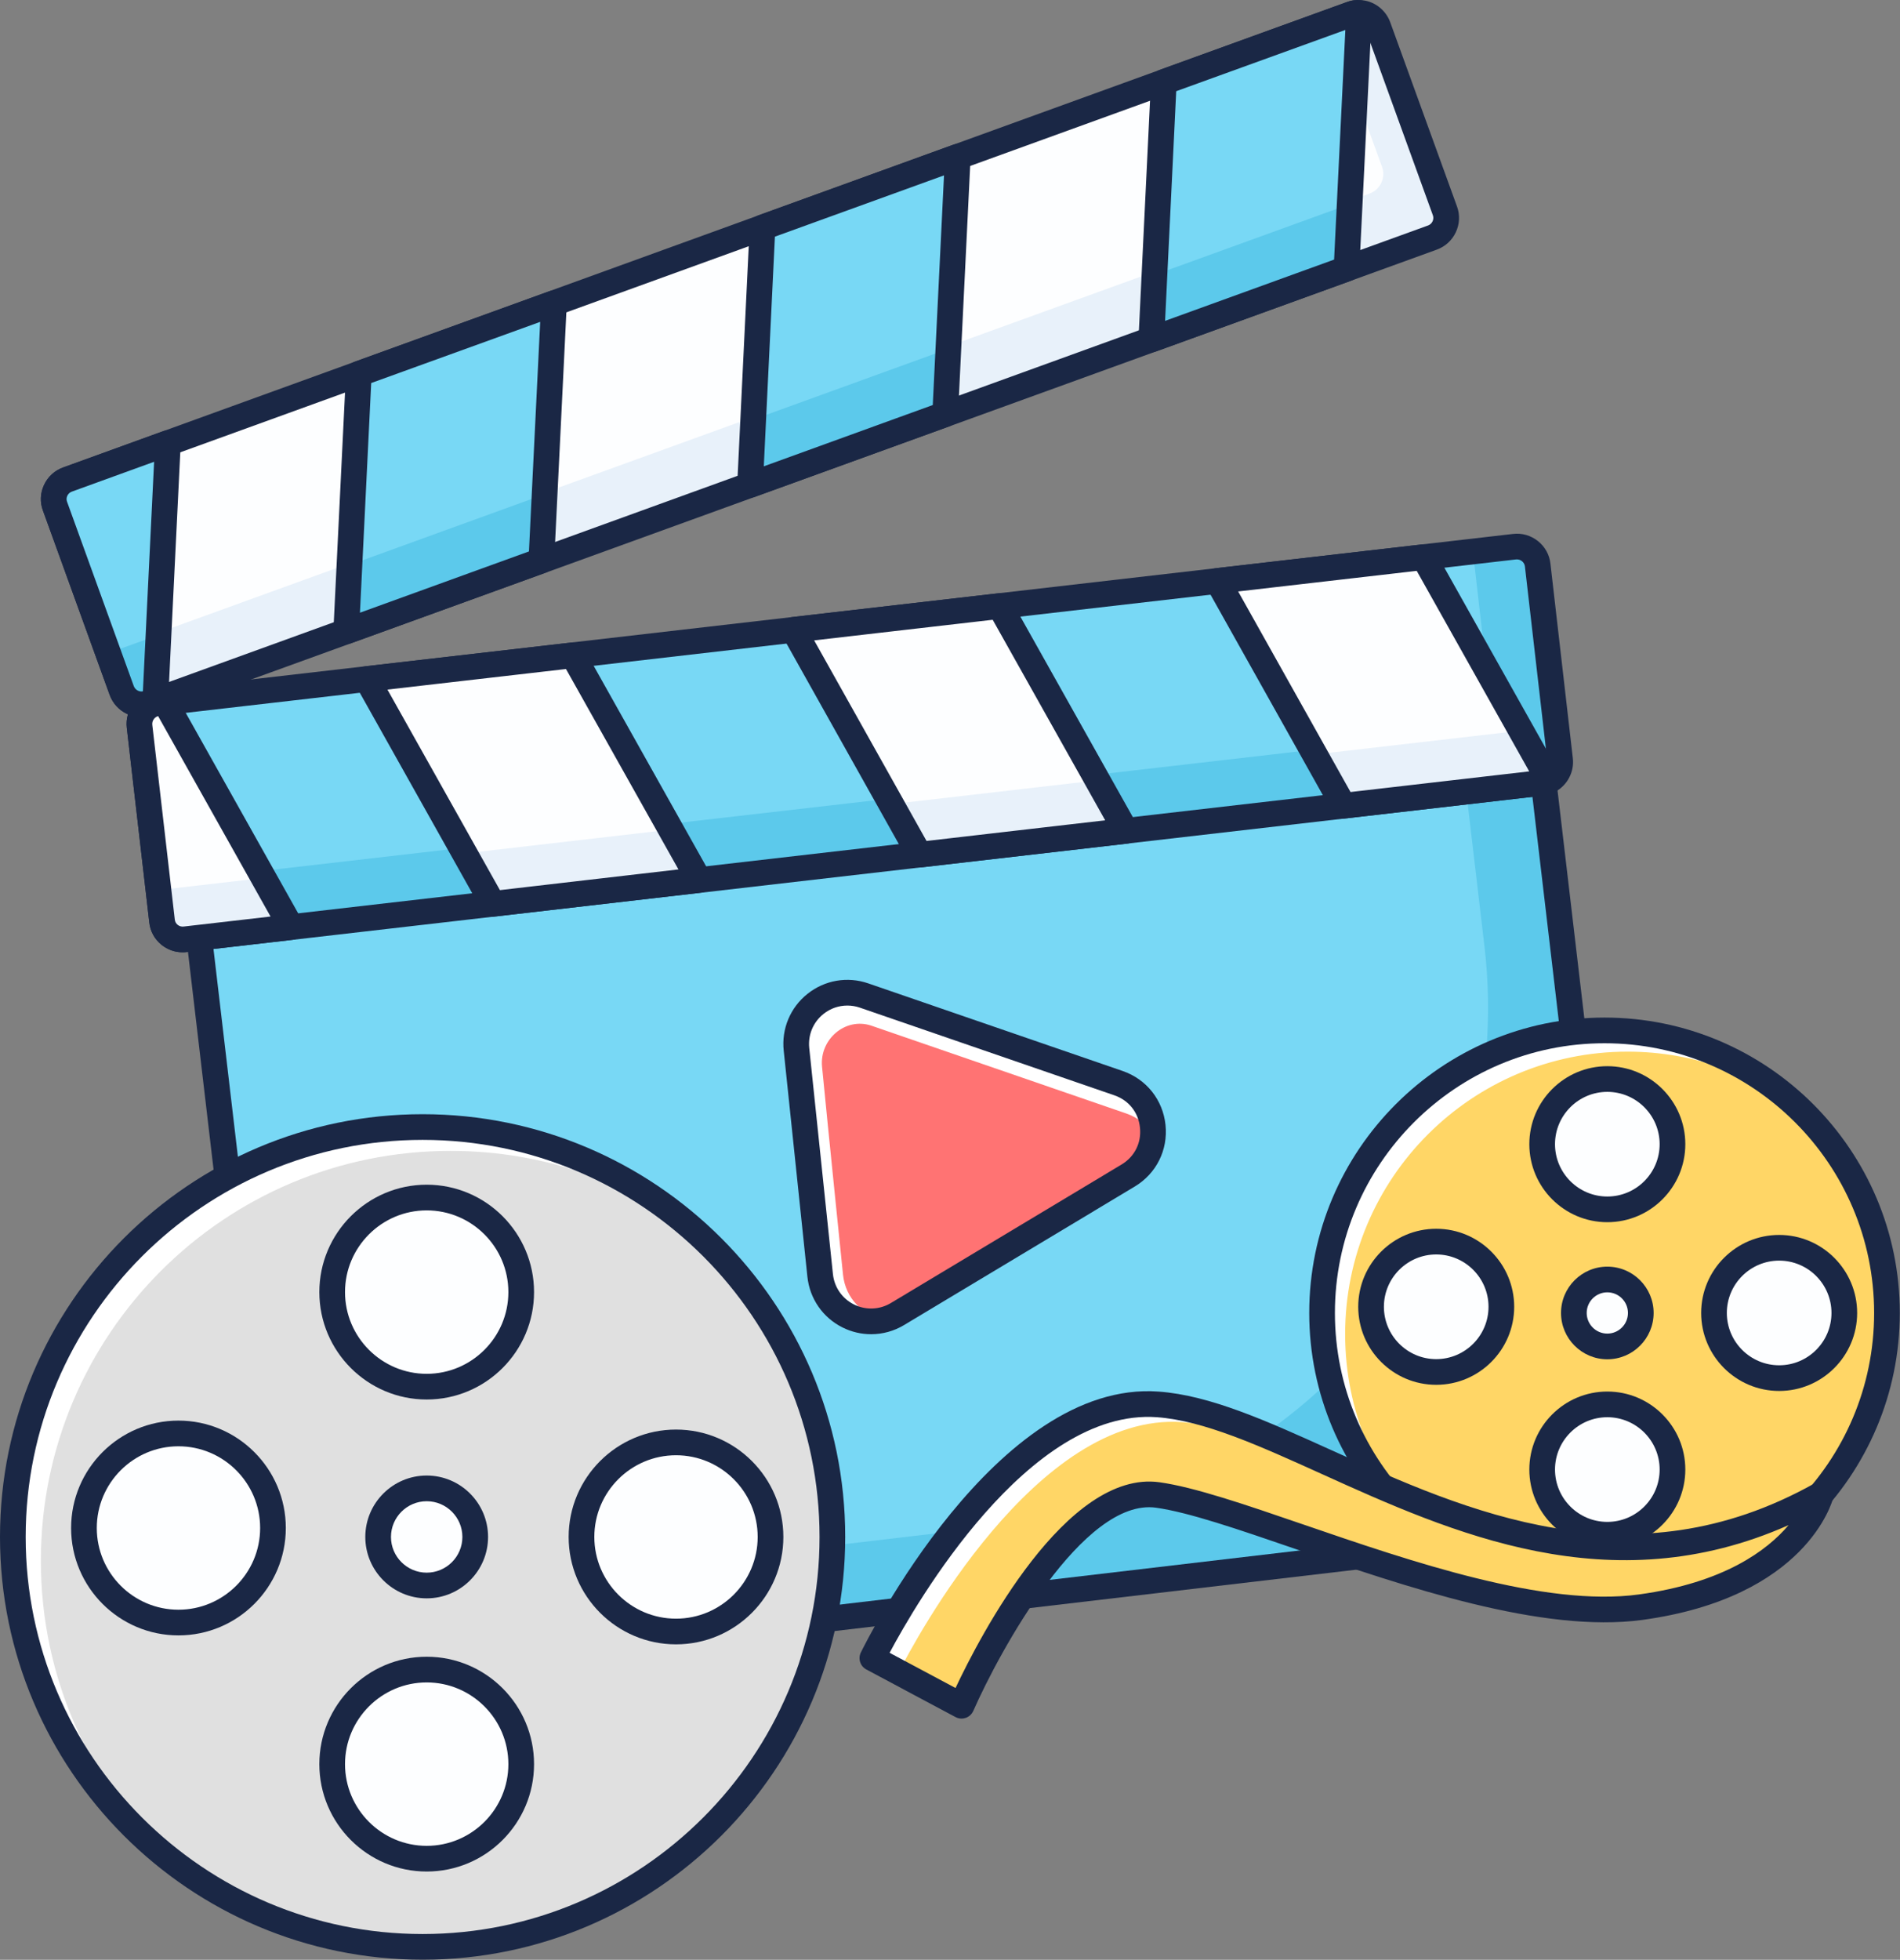 <?xml version="1.0" encoding="UTF-8"?><svg xmlns="http://www.w3.org/2000/svg" xmlns:xlink="http://www.w3.org/1999/xlink" height="305.2" preserveAspectRatio="xMidYMid meet" version="1.0" viewBox="0.0 -0.0 296.0 305.2" width="296.0" zoomAndPan="magnify"><rect x="0.0" y="-0.0" width="296.0" height="305.2" fill="#808080" stroke="none"/><defs><clipPath id="a"><path d="M 0 173 L 132 173 L 132 305.191 L 0 305.191 Z M 0 173"/></clipPath><clipPath id="b"><path d="M 203 158 L 295.969 158 L 295.969 251 L 203 251 Z M 203 158"/></clipPath></defs><g><g id="change1_1"><path d="M 249.383 237.953 L 49.375 261.48 C 46.785 261.785 44.434 259.93 44.129 257.336 L 27.355 114.719 C 27.047 112.125 28.902 109.777 31.496 109.473 L 231.504 85.945 C 234.098 85.641 236.445 87.496 236.754 90.09 L 253.527 232.707 C 253.832 235.301 251.977 237.648 249.383 237.953" fill="#78d8f5"/></g><g id="change2_1"><path d="M 253.527 232.707 L 236.754 90.09 C 236.445 87.496 234.098 85.641 231.504 85.945 L 224.137 86.812 L 231.266 147.41 C 236.477 191.719 204.781 231.859 160.477 237.07 L 43.367 250.848 L 44.129 257.336 C 44.434 259.93 46.785 261.785 49.375 261.48 L 249.383 237.953 C 251.977 237.648 253.832 235.301 253.527 232.707" fill="#5cc9eb"/></g><g id="change3_2"><path d="M 232.062 87.914 C 231.953 87.914 231.848 87.918 231.738 87.934 L 31.73 111.457 C 31.008 111.543 30.359 111.906 29.91 112.477 C 29.457 113.047 29.254 113.762 29.34 114.484 L 46.117 257.102 C 46.203 257.828 46.562 258.473 47.133 258.926 C 47.703 259.375 48.422 259.582 49.141 259.492 L 249.148 235.969 C 249.148 235.969 249.148 235.969 249.152 235.969 C 249.875 235.883 250.523 235.52 250.973 234.949 C 251.426 234.379 251.629 233.664 251.539 232.941 L 234.766 90.324 C 234.68 89.598 234.316 88.953 233.746 88.5 C 233.262 88.117 232.672 87.914 232.062 87.914 Z M 48.812 263.512 C 47.305 263.512 45.855 263.012 44.656 262.066 C 43.246 260.953 42.352 259.355 42.145 257.57 L 25.367 114.953 C 25.16 113.168 25.656 111.406 26.77 109.996 C 27.883 108.586 29.48 107.695 31.266 107.484 L 231.27 83.961 C 233.066 83.75 234.816 84.25 236.227 85.359 C 237.637 86.473 238.527 88.07 238.738 89.855 L 255.512 232.473 C 255.723 234.258 255.227 236.016 254.113 237.43 C 253 238.84 251.402 239.73 249.617 239.941 L 49.609 263.465 C 49.344 263.496 49.074 263.512 48.812 263.512" fill="#1a2745"/></g><g id="change4_1"><path d="M 223.141 37 L 209.77 41.855 L 179.367 52.871 L 147.25 64.508 L 116.848 75.527 L 84.336 87.305 L 53.934 98.324 L 24.195 109.105 L 23.117 109.488 C 21.441 110.098 19.57 109.219 18.961 107.523 L 8.574 78.836 C 7.945 77.16 8.824 75.289 10.52 74.676 L 26.156 69.008 L 55.895 58.227 L 86.301 47.227 L 118.789 35.43 L 149.211 24.406 L 181.309 12.777 L 210.543 2.191 C 210.918 2.047 211.324 1.98 211.719 2.012 C 213.02 2.035 214.234 2.855 214.699 4.137 L 225.105 32.844 C 225.715 34.52 224.836 36.391 223.141 37" fill="#fdfeff"/></g><g id="change5_1"><path d="M 225.105 32.844 L 214.699 4.137 C 214.234 2.855 213.02 2.035 211.719 2.012 C 211.324 1.98 210.918 2.047 210.543 2.191 L 207.129 3.426 L 215.309 25.996 C 215.918 27.672 215.039 29.543 213.344 30.152 L 199.969 35.008 L 169.57 46.027 L 137.453 57.66 L 107.051 68.68 L 74.539 80.457 L 44.137 91.477 L 16.746 101.406 L 18.961 107.523 C 19.57 109.219 21.441 110.098 23.117 109.488 L 24.195 109.105 L 53.934 98.324 L 84.336 87.305 L 116.848 75.527 L 147.25 64.508 L 179.367 52.871 L 209.77 41.855 L 223.141 37 C 224.836 36.391 225.715 34.52 225.105 32.844" fill="#e8f1fa"/></g><g id="change3_3"><path d="M 211.562 4.008 C 211.426 4.008 211.34 4.027 211.25 4.062 L 11.203 76.559 C 10.879 76.672 10.625 76.906 10.484 77.215 C 10.348 77.508 10.332 77.836 10.445 78.133 L 20.84 106.84 C 20.957 107.164 21.191 107.418 21.496 107.562 C 21.797 107.699 22.129 107.719 22.434 107.609 L 23.52 107.223 L 222.457 35.121 C 222.457 35.121 222.461 35.121 222.465 35.121 C 222.781 35.004 223.035 34.773 223.18 34.465 C 223.32 34.164 223.34 33.832 223.227 33.527 L 212.816 4.816 C 212.648 4.344 212.191 4.023 211.684 4.012 C 211.641 4.008 211.602 4.008 211.562 4.008 Z M 22.023 111.684 C 21.27 111.684 20.512 111.52 19.801 111.188 C 18.523 110.586 17.559 109.527 17.078 108.199 L 6.691 79.516 C 6.211 78.23 6.262 76.812 6.852 75.539 C 7.445 74.254 8.504 73.277 9.84 72.797 L 209.859 0.309 C 210.504 0.066 211.223 -0.043 211.887 0.02 C 213.906 0.051 215.848 1.434 216.578 3.453 L 226.988 32.16 C 227.465 33.469 227.398 34.891 226.805 36.16 C 226.207 37.438 225.148 38.402 223.82 38.883 L 23.789 111.375 C 23.219 111.582 22.621 111.684 22.023 111.684" fill="#1a2745"/></g><g id="change1_2"><path d="M 211.719 2.012 L 209.77 41.855 L 179.367 52.871 L 181.309 12.777 L 210.543 2.191 C 210.918 2.047 211.324 1.98 211.719 2.012" fill="#78d8f5"/></g><g id="change2_2"><path d="M 209.773 31.973 L 179.852 42.816 L 179.367 52.871 L 209.77 41.855 L 211.719 2.012 C 211.559 2 211.398 2.012 211.238 2.031 L 209.773 31.973" fill="#5cc9eb"/></g><g id="change3_4"><path d="M 183.242 14.203 L 181.508 49.969 L 207.84 40.426 L 209.59 4.664 Z M 179.367 54.871 C 178.945 54.871 178.527 54.738 178.18 54.48 C 177.641 54.082 177.34 53.445 177.367 52.773 L 179.309 12.68 C 179.348 11.875 179.867 11.172 180.629 10.895 L 209.859 0.309 C 210.504 0.066 211.223 -0.043 211.887 0.02 C 212.961 0.109 213.77 1.035 213.719 2.109 L 211.766 41.953 C 211.727 42.758 211.207 43.461 210.449 43.734 L 180.047 54.754 C 179.824 54.832 179.594 54.871 179.367 54.871" fill="#1a2745"/></g><g id="change1_3"><path d="M 149.211 24.406 L 147.25 64.508 L 116.848 75.527 L 118.789 35.43 L 149.211 24.406" fill="#78d8f5"/></g><g id="change2_3"><path d="M 147.258 54.5 L 117.34 65.344 L 116.852 75.398 L 147.254 64.379 L 149.207 24.539 C 149.047 24.527 148.887 24.539 148.727 24.555 L 147.258 54.5" fill="#5cc9eb"/></g><g id="change3_5"><path d="M 120.723 36.855 L 118.992 72.621 L 145.316 63.078 L 147.066 27.312 Z M 116.848 77.523 C 116.426 77.523 116.012 77.391 115.66 77.133 C 115.121 76.738 114.82 76.098 114.852 75.426 L 116.793 35.332 C 116.832 34.527 117.352 33.824 118.109 33.547 L 148.527 22.527 C 149.16 22.297 149.859 22.398 150.398 22.797 C 150.938 23.195 151.242 23.836 151.207 24.504 L 149.246 64.605 C 149.207 65.41 148.688 66.113 147.93 66.387 L 117.531 77.406 C 117.309 77.484 117.078 77.523 116.848 77.523" fill="#1a2745"/></g><g id="change1_4"><path d="M 86.301 47.227 L 84.336 87.305 L 53.934 98.324 L 55.895 58.227 L 86.301 47.227" fill="#78d8f5"/></g><g id="change2_4"><path d="M 84.348 77.152 L 54.426 88 L 53.941 98.055 L 84.344 87.035 L 86.293 47.191 C 86.133 47.18 85.973 47.195 85.812 47.211 L 84.348 77.152" fill="#5cc9eb"/></g><g id="change3_6"><path d="M 57.828 59.652 L 56.078 95.418 L 82.406 85.875 L 84.156 50.125 Z M 53.934 100.324 C 53.512 100.324 53.094 100.191 52.746 99.934 C 52.207 99.535 51.902 98.895 51.938 98.227 L 53.898 58.125 C 53.938 57.32 54.457 56.617 55.215 56.344 L 85.621 45.344 C 86.246 45.113 86.949 45.215 87.488 45.613 C 88.027 46.012 88.332 46.652 88.297 47.32 L 86.336 87.402 C 86.297 88.207 85.777 88.91 85.02 89.184 L 54.617 100.203 C 54.395 100.285 54.164 100.324 53.934 100.324" fill="#1a2745"/></g><g id="change1_5"><path d="M 26.148 69.012 L 25.891 74.293 L 24.188 108.934 L 24.188 109.094 L 23.109 109.492 C 22.809 109.594 22.488 109.652 22.188 109.652 C 20.809 109.754 19.469 108.914 18.969 107.512 L 16.867 101.711 L 9.129 80.352 L 8.57 78.832 C 7.949 77.152 8.828 75.293 10.531 74.672 L 26.07 69.051 L 26.148 69.012" fill="#78d8f5"/></g><g id="change2_5"><path d="M 26.551 68.953 L 24.59 108.793 L 24.188 108.934 L 22.188 109.652 C 20.809 109.754 19.469 108.914 18.969 107.512 L 16.867 101.711 L 24.609 98.914 L 26.07 69.051 L 26.07 68.973 C 26.23 68.953 26.391 68.934 26.551 68.953" fill="#5cc9eb"/></g><g id="change3_7"><path d="M 24.008 71.914 L 11.203 76.559 C 10.879 76.672 10.625 76.906 10.484 77.215 C 10.348 77.508 10.332 77.836 10.445 78.133 L 20.84 106.84 C 20.957 107.164 21.191 107.418 21.496 107.562 C 21.742 107.676 22.008 107.711 22.262 107.66 Z M 22.023 111.684 C 21.27 111.684 20.512 111.52 19.801 111.188 C 18.523 110.586 17.559 109.527 17.078 108.199 L 6.691 79.516 C 6.211 78.23 6.262 76.812 6.852 75.539 C 7.445 74.254 8.504 73.277 9.84 72.797 L 25.473 67.129 C 26.098 66.898 26.805 67 27.34 67.398 C 27.879 67.797 28.184 68.438 28.152 69.105 L 26.191 109.203 C 26.152 110.012 25.625 110.719 24.863 110.992 L 23.789 111.375 C 23.219 111.582 22.621 111.684 22.023 111.684" fill="#1a2745"/></g><g id="change1_6"><path d="M 235.938 85.141 L 221.805 86.762 L 189.68 90.465 L 155.746 94.383 L 123.621 98.086 L 89.27 102.047 L 57.148 105.75 L 25.719 109.367 L 24.586 109.504 C 22.812 109.707 21.531 111.328 21.738 113.121 L 25.246 143.43 C 25.43 145.207 27.051 146.488 28.84 146.281 L 45.363 144.379 L 76.789 140.762 L 108.906 137.039 L 143.246 133.102 L 175.391 129.395 L 209.305 125.484 L 240.191 121.914 C 240.594 121.875 240.984 121.754 241.324 121.551 C 242.477 120.949 243.199 119.672 243.047 118.32 L 239.551 87.984 C 239.348 86.215 237.727 84.93 235.938 85.141" fill="#78d8f5"/></g><g id="change2_6"><path d="M 239.551 87.984 C 239.348 86.215 237.727 84.93 235.938 85.141 L 229.465 85.883 L 232.273 110.293 C 232.43 111.645 231.707 112.922 230.555 113.523 C 230.215 113.727 229.824 113.848 229.422 113.891 L 198.535 117.457 L 164.621 121.367 L 132.477 125.074 L 98.137 129.016 L 66.02 132.734 L 34.594 136.352 L 24.559 137.508 L 25.246 143.43 C 25.43 145.207 27.051 146.488 28.84 146.281 L 45.363 144.379 L 76.789 140.762 L 108.906 137.043 L 143.246 133.102 L 175.391 129.395 L 209.305 125.484 L 240.191 121.914 C 240.594 121.875 240.984 121.754 241.324 121.551 C 242.477 120.949 243.199 119.672 243.047 118.32 L 239.551 87.984" fill="#5cc9eb"/></g><g id="change3_8"><path d="M 235.938 85.141 L 235.957 85.141 Z M 236.316 87.117 C 236.27 87.117 236.219 87.121 236.172 87.125 C 236.168 87.125 236.164 87.125 236.164 87.125 L 24.828 111.488 C 24.488 111.527 24.199 111.691 23.996 111.949 C 23.781 112.219 23.688 112.551 23.727 112.891 L 27.23 143.199 C 27.266 143.539 27.426 143.824 27.676 144.027 C 27.941 144.242 28.289 144.336 28.609 144.293 L 239.965 119.93 C 240.113 119.914 240.219 119.883 240.293 119.836 C 240.852 119.543 241.113 119.047 241.059 118.547 L 237.566 88.215 C 237.527 87.891 237.363 87.598 237.105 87.391 C 236.879 87.211 236.602 87.117 236.316 87.117 Z M 28.449 148.305 C 27.262 148.305 26.117 147.902 25.176 147.148 C 24.082 146.27 23.398 145.023 23.254 143.633 L 19.754 113.352 C 19.59 111.949 19.984 110.566 20.863 109.461 C 21.734 108.367 22.977 107.676 24.359 107.52 L 25.477 107.383 L 235.707 83.152 C 237.113 82.98 238.484 83.387 239.59 84.258 C 240.688 85.129 241.379 86.371 241.539 87.758 L 245.031 118.09 C 245.277 120.223 244.16 122.324 242.254 123.324 C 241.773 123.613 241.094 123.836 240.387 123.906 L 29.07 148.266 C 28.863 148.293 28.656 148.305 28.449 148.305" fill="#1a2745"/></g><g id="change4_2"><path d="M 241.324 121.551 L 221.805 86.762 L 189.68 90.465 L 209.305 125.484 L 240.191 121.914 C 240.594 121.875 240.984 121.754 241.324 121.551" fill="#fdfeff"/></g><g id="change5_2"><path d="M 236.941 113.738 C 236.77 113.789 236.59 113.828 236.41 113.848 L 205.523 117.414 L 190.375 90.387 L 189.68 90.465 L 209.305 125.484 L 240.191 121.914 C 240.594 121.875 240.984 121.754 241.324 121.551 L 236.941 113.738" fill="#e8f1fa"/></g><g id="change3_9"><path d="M 192.891 92.109 L 210.398 123.344 L 238.234 120.129 L 220.711 88.902 Z M 209.305 127.484 C 208.59 127.484 207.918 127.098 207.562 126.461 L 187.934 91.445 C 187.605 90.859 187.594 90.152 187.898 89.555 C 188.203 88.961 188.785 88.555 189.449 88.48 L 221.574 84.777 C 222.367 84.68 223.152 85.078 223.547 85.785 L 243.07 120.57 C 243.598 121.512 243.281 122.703 242.359 123.262 C 241.773 123.613 241.094 123.836 240.387 123.906 L 209.535 127.469 C 209.457 127.48 209.383 127.484 209.305 127.484" fill="#1a2745"/></g><g id="change4_3"><path d="M 175.391 129.395 L 155.746 94.383 L 123.621 98.086 L 143.246 133.102 L 175.391 129.395" fill="#fdfeff"/></g><g id="change5_3"><path d="M 170.645 121.512 C 170.473 121.562 170.293 121.602 170.113 121.621 L 139.227 125.188 L 124.078 98.16 L 123.383 98.242 L 143.008 133.258 L 173.895 129.691 C 174.297 129.652 174.688 129.531 175.027 129.324 L 170.645 121.512" fill="#e8f1fa"/></g><g id="change3_10"><path d="M 126.836 99.727 L 144.344 130.965 L 172.176 127.75 L 154.652 96.52 Z M 143.25 135.102 C 142.531 135.102 141.859 134.715 141.504 134.082 L 121.879 99.062 C 121.551 98.477 121.535 97.77 121.84 97.172 C 122.145 96.578 122.727 96.172 123.395 96.098 L 155.52 92.395 C 156.305 92.281 157.094 92.699 157.492 93.402 L 177.137 128.414 C 177.465 129 177.477 129.707 177.172 130.305 C 176.867 130.898 176.285 131.305 175.621 131.379 L 143.477 135.09 C 143.402 135.098 143.324 135.102 143.25 135.102" fill="#1a2745"/></g><g id="change4_4"><path d="M 108.906 137.039 L 89.27 102.047 L 57.148 105.75 L 76.789 140.762 L 108.906 137.039" fill="#fdfeff"/></g><g id="change5_4"><path d="M 104.465 129.148 C 104.293 129.199 104.113 129.238 103.934 129.258 L 73.047 132.824 L 57.898 105.797 L 57.203 105.875 L 76.832 140.895 L 107.719 137.328 C 108.117 137.285 108.512 137.164 108.852 136.961 L 104.465 129.148" fill="#e8f1fa"/></g><g id="change3_11"><path d="M 60.359 107.391 L 77.883 138.621 L 105.695 135.398 L 88.176 104.188 Z M 76.789 142.762 C 76.074 142.762 75.402 142.375 75.047 141.738 L 55.402 106.727 C 55.074 106.145 55.059 105.434 55.363 104.84 C 55.668 104.242 56.25 103.84 56.918 103.762 L 89.043 100.062 C 89.828 99.949 90.617 100.363 91.016 101.07 L 110.652 136.062 C 110.98 136.645 110.996 137.352 110.691 137.949 C 110.387 138.547 109.805 138.949 109.141 139.027 L 77.02 142.746 C 76.941 142.758 76.867 142.762 76.789 142.762" fill="#1a2745"/></g><g id="change4_5"><path d="M 45.367 144.371 L 44.609 144.453 L 28.848 146.273 C 27.051 146.492 25.43 145.211 25.25 143.434 L 24.688 138.613 L 21.75 113.113 C 21.531 111.332 22.809 109.711 24.59 109.512 L 25.711 109.371 L 45.367 144.371" fill="#fdfeff"/></g><g id="change5_5"><path d="M 44.609 144.453 L 28.848 146.273 C 27.051 146.492 25.43 145.211 25.25 143.434 L 24.688 138.613 L 39.77 136.871 C 39.949 136.852 40.109 136.812 40.289 136.773 L 44.609 144.453" fill="#e8f1fa"/></g><g id="change3_12"><path d="M 24.637 111.527 C 24.379 111.594 24.16 111.742 23.996 111.949 C 23.781 112.219 23.688 112.551 23.727 112.891 L 27.23 143.199 C 27.266 143.539 27.426 143.824 27.676 144.027 C 27.941 144.242 28.289 144.336 28.609 144.293 L 42.148 142.734 Z M 28.449 148.305 C 27.262 148.305 26.117 147.902 25.176 147.148 C 24.082 146.27 23.398 145.023 23.254 143.633 L 19.754 113.352 C 19.59 111.949 19.984 110.566 20.863 109.461 C 21.734 108.367 22.977 107.676 24.359 107.52 L 25.477 107.383 C 26.281 107.266 27.066 107.68 27.461 108.387 L 47.105 143.398 C 47.434 143.984 47.449 144.691 47.145 145.289 C 46.84 145.883 46.258 146.289 45.59 146.363 L 29.07 148.266 C 28.863 148.293 28.656 148.305 28.449 148.305" fill="#1a2745"/></g><g id="change6_1"><path d="M 124.082 163.41 L 127.773 198.629 C 128.383 204.434 134.812 207.641 139.816 204.637 L 175.758 183.066 C 181.57 179.578 180.656 170.887 174.25 168.68 L 134.613 155.035 C 129.098 153.133 123.473 157.605 124.082 163.41" fill="#ff7373"/></g><g id="change7_1"><path d="M 174.262 169.348 L 134.617 155.695 C 133.801 155.414 132.984 155.289 132.184 155.27 C 132.633 155.059 133.102 154.879 133.586 154.75 C 128.613 153.734 123.891 157.664 124.059 162.82 C 124.035 163.23 124.039 163.645 124.082 164.074 L 127.777 199.301 C 127.906 200.527 128.305 201.629 128.887 202.59 L 128.801 201.758 C 130.559 204.836 134.238 206.453 137.738 205.523 C 134.488 204.875 131.723 202.238 131.336 198.531 C 131.336 198.531 129.02 175.988 128.066 166.113 C 127.656 161.883 131.684 158.383 135.719 159.719 C 135.746 159.73 135.777 159.738 135.809 159.75 L 175.449 173.402 C 177.328 174.047 178.723 175.258 179.625 176.727 C 179.551 173.602 177.711 170.535 174.262 169.348" fill="#fff"/></g><g id="change3_13"><path d="M 132.008 156.598 C 130.68 156.598 129.371 157.039 128.297 157.898 C 126.688 159.176 125.859 161.16 126.07 163.199 L 129.762 198.422 C 129.977 200.465 131.199 202.23 133.039 203.148 C 134.879 204.062 137.027 203.977 138.785 202.926 L 174.727 181.352 C 176.77 180.121 177.844 177.973 177.594 175.602 C 177.348 173.23 175.852 171.352 173.598 170.574 L 133.965 156.926 C 133.32 156.703 132.66 156.598 132.008 156.598 Z M 135.715 207.781 C 134.191 207.781 132.668 207.434 131.254 206.727 C 128.188 205.195 126.145 202.246 125.785 198.84 L 122.094 163.617 C 121.734 160.211 123.121 156.902 125.805 154.77 C 128.488 152.633 132.031 152.027 135.266 153.145 L 174.898 166.789 C 178.605 168.066 181.164 171.285 181.574 175.184 C 181.984 179.086 180.148 182.762 176.785 184.781 L 140.844 206.355 C 139.262 207.305 137.488 207.781 135.715 207.781" fill="#1a2745"/></g><g id="change8_1"><path d="M 129.676 239.352 C 129.676 274.609 101.094 303.191 65.836 303.191 C 30.582 303.191 2 274.609 2 239.352 C 2 204.094 30.582 175.512 65.836 175.512 C 101.094 175.512 129.676 204.094 129.676 239.352" fill="#e0e0e0"/></g><g id="change7_2"><path d="M 6.367 243.07 C 6.367 207.812 34.949 179.23 70.203 179.23 C 84.965 179.23 98.543 184.254 109.355 192.664 C 97.953 182.031 82.66 175.512 65.84 175.512 C 30.582 175.512 2 204.094 2 239.352 C 2 259.848 11.672 278.078 26.688 289.758 C 14.191 278.105 6.367 261.504 6.367 243.07" fill="#fff"/></g><g clip-path="url(#a)" id="change3_25"><path d="M 65.84 177.516 C 31.738 177.516 4 205.254 4 239.352 C 4 273.449 31.738 301.191 65.84 301.191 C 99.938 301.191 127.676 273.449 127.676 239.352 C 127.676 205.254 99.938 177.516 65.84 177.516 Z M 65.84 305.191 C 29.535 305.191 0 275.656 0 239.352 C 0 203.051 29.535 173.516 65.84 173.516 C 102.141 173.516 131.676 203.051 131.676 239.352 C 131.676 275.656 102.141 305.191 65.84 305.191" fill="#1a2745"/></g><g id="change4_6"><path d="M 81.199 201.223 C 81.199 209.355 74.605 215.949 66.473 215.949 C 58.344 215.949 51.75 209.355 51.75 201.223 C 51.75 193.09 58.344 186.496 66.473 186.496 C 74.605 186.496 81.199 193.09 81.199 201.223" fill="#fdfeff"/></g><g id="change3_14"><path d="M 66.473 188.496 C 59.461 188.496 53.75 194.207 53.75 201.223 C 53.75 208.238 59.461 213.949 66.473 213.949 C 73.488 213.949 79.199 208.238 79.199 201.223 C 79.199 194.207 73.488 188.496 66.473 188.496 Z M 66.473 217.949 C 57.254 217.949 49.75 210.445 49.75 201.223 C 49.75 192 57.254 184.496 66.473 184.496 C 75.699 184.496 83.199 192 83.199 201.223 C 83.199 210.445 75.699 217.949 66.473 217.949" fill="#1a2745"/></g><g id="change4_7"><path d="M 81.199 274.734 C 81.199 282.867 74.605 289.457 66.473 289.457 C 58.344 289.457 51.75 282.867 51.75 274.734 C 51.75 266.602 58.344 260.008 66.473 260.008 C 74.605 260.008 81.199 266.602 81.199 274.734" fill="#fdfeff"/></g><g id="change3_15"><path d="M 66.473 262.008 C 59.461 262.008 53.75 267.719 53.75 274.734 C 53.75 281.75 59.461 287.457 66.473 287.457 C 73.488 287.457 79.199 281.75 79.199 274.734 C 79.199 267.719 73.488 262.008 66.473 262.008 Z M 66.473 291.457 C 57.254 291.457 49.75 283.957 49.75 274.734 C 49.75 265.512 57.254 258.008 66.473 258.008 C 75.699 258.008 83.199 265.512 83.199 274.734 C 83.199 283.957 75.699 291.457 66.473 291.457" fill="#1a2745"/></g><g id="change4_8"><path d="M 120.039 239.352 C 120.039 247.484 113.449 254.078 105.316 254.078 C 97.184 254.078 90.59 247.484 90.59 239.352 C 90.59 231.219 97.184 224.629 105.316 224.629 C 113.449 224.629 120.039 231.219 120.039 239.352" fill="#fdfeff"/></g><g id="change3_16"><path d="M 105.316 226.629 C 98.297 226.629 92.59 232.336 92.59 239.352 C 92.59 246.367 98.297 252.078 105.316 252.078 C 112.332 252.078 118.039 246.367 118.039 239.352 C 118.039 232.336 112.332 226.629 105.316 226.629 Z M 105.316 256.078 C 96.094 256.078 88.59 248.574 88.59 239.352 C 88.59 230.129 96.094 222.629 105.316 222.629 C 114.535 222.629 122.039 230.129 122.039 239.352 C 122.039 248.574 114.535 256.078 105.316 256.078" fill="#1a2745"/></g><g id="change4_9"><path d="M 74.039 239.352 C 74.039 243.527 70.652 246.914 66.473 246.914 C 62.297 246.914 58.91 243.527 58.91 239.352 C 58.91 235.176 62.297 231.789 66.473 231.789 C 70.652 231.789 74.039 235.176 74.039 239.352" fill="#fdfeff"/></g><g id="change3_17"><path d="M 66.473 233.789 C 63.41 233.789 60.91 236.285 60.91 239.352 C 60.91 242.418 63.41 244.914 66.473 244.914 C 69.539 244.914 72.035 242.418 72.035 239.352 C 72.035 236.285 69.539 233.789 66.473 233.789 Z M 66.473 248.914 C 61.203 248.914 56.91 244.625 56.91 239.352 C 56.91 234.078 61.203 229.789 66.473 229.789 C 71.75 229.789 76.035 234.078 76.035 239.352 C 76.035 244.625 71.75 248.914 66.473 248.914" fill="#1a2745"/></g><g id="change4_10"><path d="M 42.527 237.961 C 42.527 246.094 35.934 252.684 27.801 252.684 C 19.668 252.684 13.074 246.094 13.074 237.961 C 13.074 229.828 19.668 223.234 27.801 223.234 C 35.934 223.234 42.527 229.828 42.527 237.961" fill="#fdfeff"/></g><g id="change3_18"><path d="M 27.801 225.234 C 20.785 225.234 15.078 230.945 15.078 237.961 C 15.078 244.977 20.785 250.684 27.801 250.684 C 34.816 250.684 40.527 244.977 40.527 237.961 C 40.527 230.945 34.816 225.234 27.801 225.234 Z M 27.801 254.684 C 18.578 254.684 11.078 247.184 11.078 237.961 C 11.078 228.738 18.578 221.234 27.801 221.234 C 37.023 221.234 44.527 228.738 44.527 237.961 C 44.527 247.184 37.023 254.684 27.801 254.684" fill="#1a2745"/></g><g id="change9_1"><path d="M 293.969 204.469 C 293.969 228.77 274.266 248.473 249.965 248.473 C 225.664 248.473 205.965 228.77 205.965 204.469 C 205.965 180.168 225.664 160.465 249.965 160.465 C 274.266 160.465 293.969 180.168 293.969 204.469" fill="#ffd666"/></g><g id="change7_3"><path d="M 209.559 207.781 C 209.559 183.48 229.258 163.777 253.559 163.777 C 264.156 163.777 273.879 167.527 281.473 173.766 C 273.48 165.566 262.32 160.465 249.965 160.465 C 225.664 160.465 205.965 180.168 205.965 204.469 C 205.965 218.176 212.23 230.414 222.051 238.484 C 214.324 230.555 209.559 219.727 209.559 207.781" fill="#fff"/></g><g clip-path="url(#b)" id="change3_1"><path d="M 249.965 162.469 C 226.805 162.469 207.965 181.309 207.965 204.469 C 207.965 227.629 226.805 246.473 249.965 246.473 C 273.125 246.473 291.969 227.629 291.969 204.469 C 291.969 181.309 273.125 162.469 249.965 162.469 Z M 249.965 250.473 C 224.598 250.473 203.965 229.836 203.965 204.469 C 203.965 179.105 224.598 158.469 249.965 158.469 C 275.328 158.469 295.969 179.105 295.969 204.469 C 295.969 229.836 275.328 250.473 249.965 250.473" fill="#1a2745"/></g><g id="change4_11"><path d="M 260.555 178.188 C 260.555 183.793 256.008 188.336 250.402 188.336 C 244.801 188.336 240.254 183.793 240.254 178.188 C 240.254 172.582 244.801 168.039 250.402 168.039 C 256.008 168.039 260.555 172.582 260.555 178.188" fill="#fdfeff"/></g><g id="change3_19"><path d="M 250.402 170.039 C 245.91 170.039 242.254 173.695 242.254 178.188 C 242.254 182.68 245.91 186.336 250.402 186.336 C 254.898 186.336 258.555 182.68 258.555 178.188 C 258.555 173.695 254.898 170.039 250.402 170.039 Z M 250.402 190.336 C 243.703 190.336 238.254 184.887 238.254 178.188 C 238.254 171.488 243.703 166.039 250.402 166.039 C 257.102 166.039 262.555 171.488 262.555 178.188 C 262.555 184.887 257.102 190.336 250.402 190.336" fill="#1a2745"/></g><g id="change4_12"><path d="M 260.555 228.855 C 260.555 234.461 256.008 239.008 250.402 239.008 C 244.801 239.008 240.254 234.461 240.254 228.855 C 240.254 223.25 244.801 218.707 250.402 218.707 C 256.008 218.707 260.555 223.25 260.555 228.855" fill="#fdfeff"/></g><g id="change3_20"><path d="M 250.402 220.707 C 245.91 220.707 242.254 224.363 242.254 228.855 C 242.254 233.352 245.91 237.008 250.402 237.008 C 254.898 237.008 258.555 233.352 258.555 228.855 C 258.555 224.363 254.898 220.707 250.402 220.707 Z M 250.402 241.008 C 243.703 241.008 238.254 235.555 238.254 228.855 C 238.254 222.156 243.703 216.707 250.402 216.707 C 257.102 216.707 262.555 222.156 262.555 228.855 C 262.555 235.555 257.102 241.008 250.402 241.008" fill="#1a2745"/></g><g id="change4_13"><path d="M 287.324 204.469 C 287.324 210.074 282.781 214.617 277.176 214.617 C 271.57 214.617 267.027 210.074 267.027 204.469 C 267.027 198.863 271.57 194.32 277.176 194.32 C 282.781 194.32 287.324 198.863 287.324 204.469" fill="#fdfeff"/></g><g id="change3_21"><path d="M 277.176 196.32 C 272.68 196.32 269.023 199.977 269.023 204.469 C 269.023 208.961 272.68 212.617 277.176 212.617 C 281.672 212.617 285.324 208.961 285.324 204.469 C 285.324 199.977 281.672 196.32 277.176 196.32 Z M 277.176 216.617 C 270.477 216.617 265.023 211.168 265.023 204.469 C 265.023 197.77 270.477 192.32 277.176 192.32 C 283.875 192.32 289.324 197.77 289.324 204.469 C 289.324 211.168 283.875 216.617 277.176 216.617" fill="#1a2745"/></g><g id="change4_14"><path d="M 255.617 204.469 C 255.617 207.348 253.281 209.684 250.402 209.684 C 247.523 209.684 245.191 207.348 245.191 204.469 C 245.191 201.59 247.523 199.254 250.402 199.254 C 253.281 199.254 255.617 201.59 255.617 204.469" fill="#fdfeff"/></g><g id="change3_22"><path d="M 250.402 201.258 C 248.633 201.258 247.191 202.699 247.191 204.469 C 247.191 206.242 248.633 207.684 250.402 207.684 C 252.176 207.684 253.617 206.242 253.617 204.469 C 253.617 202.699 252.176 201.258 250.402 201.258 Z M 250.402 211.684 C 246.426 211.684 243.191 208.445 243.191 204.469 C 243.191 200.492 246.426 197.258 250.402 197.258 C 254.383 197.258 257.617 200.492 257.617 204.469 C 257.617 208.445 254.383 211.684 250.402 211.684" fill="#1a2745"/></g><g id="change4_15"><path d="M 233.895 203.508 C 233.895 209.113 229.352 213.66 223.746 213.66 C 218.141 213.66 213.598 209.113 213.598 203.508 C 213.598 197.902 218.141 193.359 223.746 193.359 C 229.352 193.359 233.895 197.902 233.895 203.508" fill="#fdfeff"/></g><g id="change3_23"><path d="M 223.746 195.359 C 219.254 195.359 215.598 199.016 215.598 203.508 C 215.598 208.004 219.254 211.66 223.746 211.66 C 228.238 211.66 231.895 208.004 231.895 203.508 C 231.895 199.016 228.238 195.359 223.746 195.359 Z M 223.746 215.66 C 217.047 215.66 211.598 210.207 211.598 203.508 C 211.598 196.809 217.047 191.359 223.746 191.359 C 230.445 191.359 235.895 196.809 235.895 203.508 C 235.895 210.207 230.445 215.66 223.746 215.66" fill="#1a2745"/></g><g id="change9_2"><path d="M 283.664 232.758 C 240.73 256.816 204.699 220.48 180.363 218.707 C 156.023 216.934 135.906 258.227 135.906 258.227 L 149.797 265.641 C 149.797 265.641 165.172 230.699 180.363 232.816 C 195.551 234.934 232.438 253.461 255.617 250.285 C 280.082 246.934 283.664 232.758 283.664 232.758" fill="#ffd666"/></g><g id="change7_4"><path d="M 184.176 221.477 C 207.043 223.145 241.508 252.18 281.051 236.102 C 284.184 232.574 283.664 232.758 283.664 232.758 C 240.73 256.816 204.699 220.48 180.363 218.707 C 156.023 216.934 135.906 258.227 135.906 258.227 L 140.012 260.418 C 142.523 255.484 161.516 219.824 184.176 221.477" fill="#fff"/></g><g id="change3_24"><path d="M 138.59 257.395 L 148.863 262.875 C 152.633 254.859 166.141 228.82 180.637 230.836 C 186.07 231.594 193.938 234.289 203.047 237.414 C 219.797 243.164 240.668 250.32 255.344 248.305 C 268.562 246.492 275.301 241.461 278.641 237.512 C 250.82 249.855 226.062 238.664 205.914 229.547 C 196.055 225.086 187.539 221.238 180.219 220.703 C 160.246 219.285 142.664 249.75 138.59 257.395 Z M 149.797 267.641 C 149.473 267.641 149.148 267.559 148.855 267.402 L 134.965 259.992 C 134.016 259.484 133.637 258.32 134.109 257.352 C 134.953 255.617 155.199 214.855 180.508 216.715 C 188.539 217.297 197.355 221.285 207.562 225.902 C 228.328 235.297 254.176 246.988 282.684 231.012 C 283.383 230.621 284.242 230.684 284.879 231.168 C 285.512 231.656 285.797 232.473 285.602 233.246 C 285.441 233.879 281.395 248.773 255.887 252.27 C 240.242 254.402 218.895 247.086 201.746 241.199 C 192.836 238.141 185.137 235.5 180.086 234.797 C 168.762 233.246 155.734 257.113 151.629 266.445 C 151.402 266.953 150.977 267.348 150.449 267.531 C 150.238 267.602 150.016 267.641 149.797 267.641" fill="#1a2745"/></g></g></svg>
